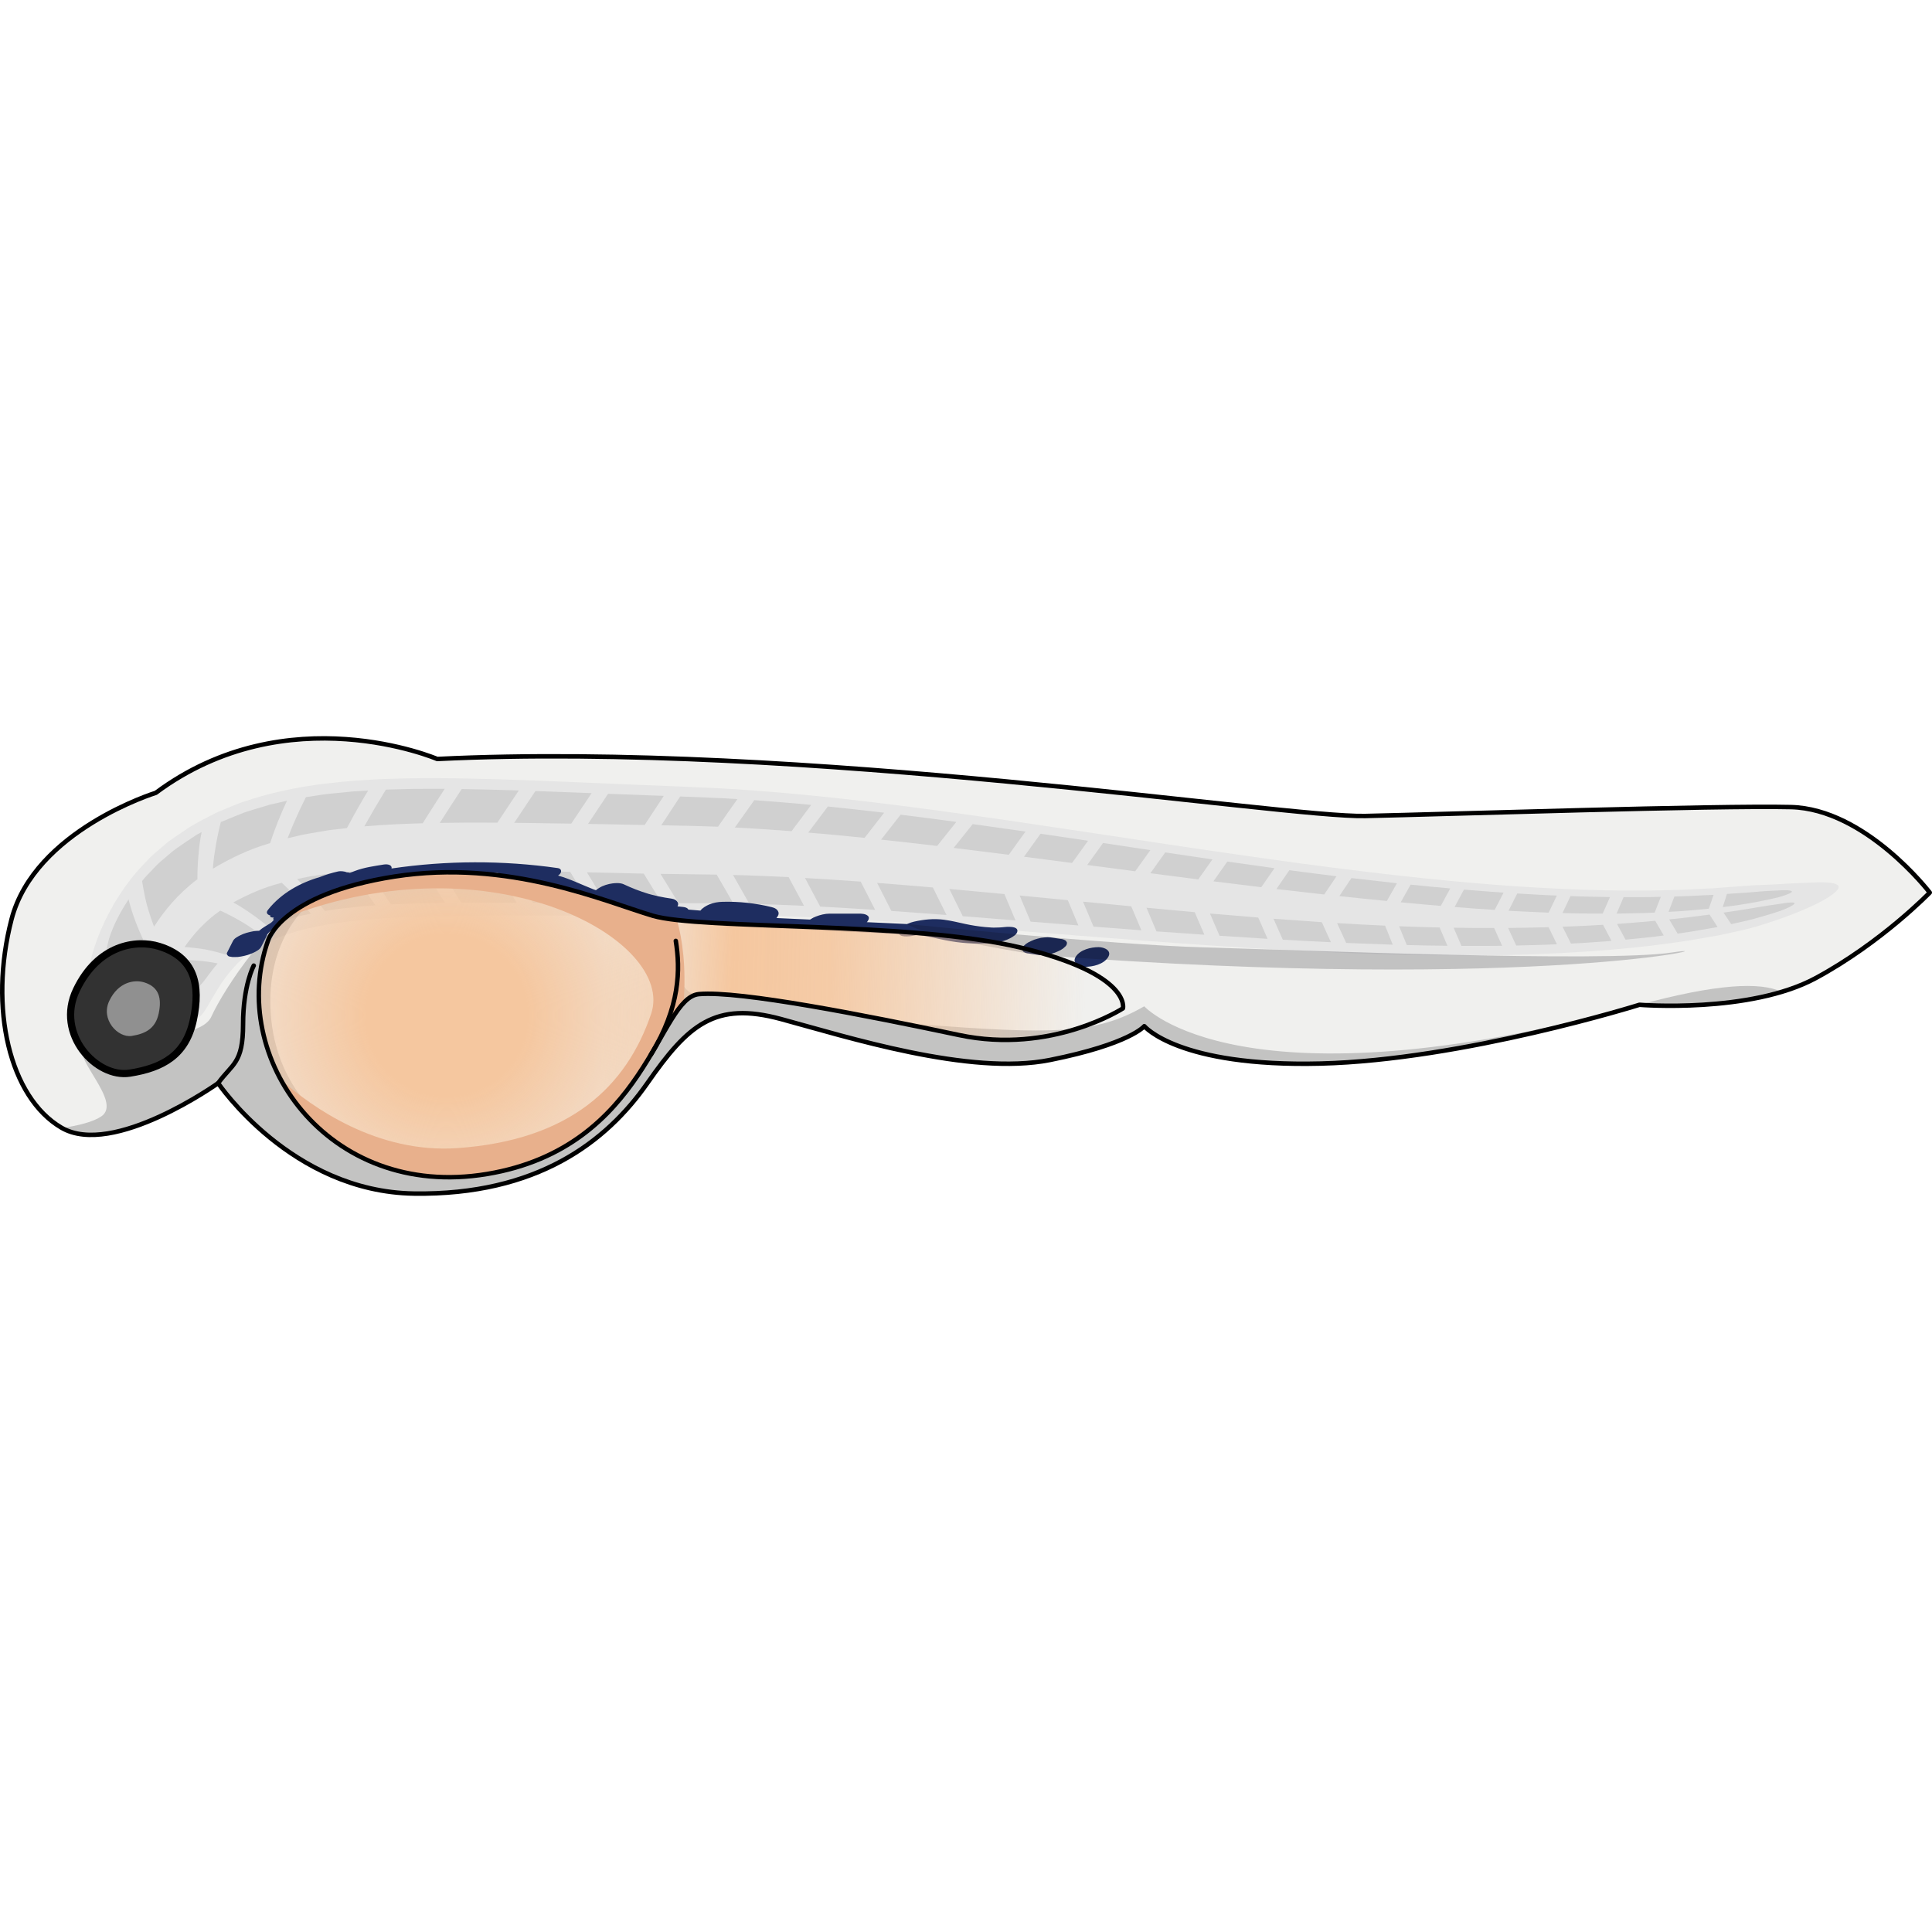 <?xml version="1.0" encoding="utf-8"?>
<!-- Created by: Science Figures, www.sciencefigures.org, Generator: Science Figures Editor -->
<svg version="1.1" id="Camada_1" xmlns="http://www.w3.org/2000/svg" xmlns:xlink="http://www.w3.org/1999/xlink" 
	 width="800px" height="800px" viewBox="0 0 432.48 102.905" enable-background="new 0 0 432.48 102.905"
	 xml:space="preserve">
<g>
	<path opacity="0.6" fill="#E6E6E3" d="M97.87,5.113c0,0-33.491-14.353-62.994,7.575c0,0-27.111,8.373-32.295,28.308
		c-5.183,19.935-0.399,39.87,11.164,46.648c11.562,6.778,35.085-9.967,35.085-9.967s16.347,24.321,43.857,24.719
		c27.51,0.399,43.059-11.562,52.229-24.719c9.17-13.157,15.15-18.34,29.902-14.353c14.752,3.987,42.262,12.758,60.203,9.17
		s21.131-7.575,21.131-7.575s7.575,9.17,39.471,8.373s71.367-13.157,71.367-13.157s24.719,1.993,39.471-5.98
		c14.752-7.974,25.517-19.138,25.517-19.138s-14.353-18.739-31.099-19.138c-16.745-0.399-76.949,1.595-95.289,1.994
		C287.252,18.27,179.205,1.126,97.87,5.113z"/>
	<g>
		<g>
			<path fill="#E5E5E5" d="M19.562,55.073c-0.023,4.331,1.203,7.526,2.992,9.638c1.804,2.109,4.175,3.196,6.706,3.273
				c5.066,0.224,10.698-2.021,15.508-5.253c0.606-0.398,1.422-1.769,2.568-3.784c1.158-1.986,2.71-4.631,4.825-6.988
				c0.543-0.557,1.055-1.213,1.67-1.7c0.301-0.254,0.57-0.582,0.891-0.813c0.322-0.227,0.641-0.466,0.956-0.721
				c0.264-0.262,0.751-0.511,1.175-0.777c0.433-0.266,0.868-0.543,1.305-0.833c0.209-0.157,0.446-0.284,0.702-0.392
				c0.247-0.12,0.496-0.24,0.746-0.362c0.499-0.247,1.001-0.505,1.506-0.777c4.264-1.907,10.225-3.344,17.635-4.17
				c7.391-0.84,16.066-1.12,25.428-1.222c9.372-0.097,19.451-0.035,29.929-0.04c5.258-0.026,10.603-0.052,16.013-0.079
				c2.65-0.018,5.317-0.036,7.997-0.054c2.606-0.031,5.249,0.006,7.907,0.049c10.632,0.167,21.578,0.708,32.607,1.407
				c22.065,1.414,44.463,3.417,65.843,4.931c21.382,1.532,41.762,2.61,59.811,2.675c18.038,0.15,33.737-0.806,45.639-2.209
				c2.978-0.405,5.718-0.743,8.202-1.133c2.477-0.43,4.705-0.817,6.664-1.156c3.9-0.839,6.706-1.44,8.264-1.93
				c12.497-3.75,18.587-7.474,18.532-8.896c-0.03-0.761-1.612-1.099-4.741-1.032c-1.581,0.065-3.541,0.146-5.901,0.243
				c-1.185,0.07-2.47,0.147-3.857,0.229c-1.395,0.057-2.892,0.119-4.494,0.184c-0.982,0.071-3.169,0.23-6.422,0.467
				c-0.813,0.063-1.693,0.132-2.636,0.205c-0.949,0.045-1.963,0.092-3.039,0.143c-2.15,0.108-4.541,0.247-7.183,0.275
				c-1.317,0.031-2.691,0.063-4.12,0.096c-1.433-0.001-2.922-0.003-4.464-0.004c-3.077,0.028-6.382-0.083-9.872-0.166
				c-6.99-0.252-14.751-0.636-23.149-1.368c-16.791-1.371-36.07-3.802-56.681-6.803c-20.618-2.972-42.56-6.512-64.88-9.543
				c-11.163-1.507-22.425-2.878-33.7-3.887c-5.642-0.494-11.274-0.928-16.918-1.196c-2.764-0.122-5.515-0.243-8.249-0.364
				c-2.664-0.106-5.312-0.212-7.941-0.317c-10.532-0.438-20.825-0.919-30.825-1.233c-10.007-0.302-19.725-0.469-29.275,0.037
				c-9.522,0.521-19.034,1.733-28.074,4.75c-1.113,0.315-2.237,0.796-3.337,1.241c-1.096,0.456-2.177,0.906-3.244,1.35
				c-2.111,1.043-4.161,2.133-6.091,3.266c-0.939,0.634-1.863,1.259-2.773,1.873c-0.45,0.313-0.896,0.623-1.339,0.931l-0.657,0.463
				l-0.663,0.549c-0.879,0.734-1.733,1.466-2.561,2.193c-0.854,0.71-1.525,1.515-2.26,2.257c-2.914,3-4.96,6.07-6.683,8.858
				c-0.781,1.412-1.515,2.761-2.133,4.045c-0.569,1.29-1.122,2.506-1.551,3.652C20.131,49.736,19.615,53.121,19.562,55.073z"/>
			<g>
				<path fill="#D0D0D0" d="M99.551,11.792c-2.235,0.002-4.443,0.005-6.622,0.007c-2.213,0.055-4.396,0.11-6.547,0.164
					c-1.665,2.713-3.298,5.492-4.832,8.23c4.34-0.374,8.706-0.567,13.075-0.693C96.234,16.931,97.876,14.361,99.551,11.792z"/>
				<path fill="#D0D0D0" d="M165.07,14.091c-2.136-0.149-4.291-0.247-6.45-0.334l-6.365-0.255l-4.226,6.449
					c2.228,0.044,4.397,0.088,6.499,0.129c2.141,0.066,4.214,0.13,6.21,0.191C162.167,18.183,163.608,16.146,165.07,14.091z"/>
				<path fill="#D0D0D0" d="M34.483,42.642c2.276-3.562,5.411-7.394,9.708-10.614c-0.001-1.686,0.07-3.421,0.219-5.198
					c0.148-1.778,0.365-3.622,0.72-5.353c-0.348,0.189-0.693,0.377-1.036,0.563c-0.338,0.198-0.659,0.427-0.985,0.639
					c-0.645,0.434-1.281,0.862-1.906,1.282c-0.619,0.427-1.229,0.847-1.828,1.26c-0.596,0.411-1.19,0.96-1.763,1.426
					c-1.143,0.974-2.269,1.899-3.177,2.906c-0.924,0.992-1.886,1.911-2.623,2.875c0.28,1.826,0.631,3.586,1.048,5.272
					C33.343,39.415,33.888,41.065,34.483,42.642z"/>
				<path fill="#D0D0D0" d="M82.399,12.172c-1.18,0.072-2.348,0.144-3.505,0.215c-1.182,0.118-2.353,0.236-3.512,0.352
					c-1.166,0.132-2.289,0.205-3.455,0.388c-1.162,0.18-2.311,0.357-3.447,0.533c-1.498,2.963-2.913,6.129-4.102,9.196
					c1.08-0.254,2.169-0.511,3.265-0.769c1.095-0.221,2.196-0.386,3.306-0.583c1.108-0.174,2.231-0.413,3.346-0.533
					c1.117-0.132,2.24-0.265,3.368-0.398C79.173,17.706,80.753,14.949,82.399,12.172z"/>
				<path fill="#D0D0D0" d="M116.136,12.157c-4.318-0.128-8.557-0.261-12.783-0.314c-1.652,2.516-3.284,5.022-4.906,7.574
					c4.316-0.066,8.631-0.087,12.888-0.048L116.136,12.157z"/>
				<path fill="#D0D0D0" d="M132.434,12.761c-4.235-0.16-8.432-0.318-12.577-0.474l-4.747,7.11
					c4.319,0.062,8.586,0.123,12.767,0.182L132.434,12.761z"/>
				<path fill="#D0D0D0" d="M64.229,14.466c-1.301,0.295-2.583,0.586-3.845,0.873c-1.282,0.389-2.543,0.772-3.783,1.148
					c-0.618,0.193-1.231,0.385-1.838,0.575c-0.611,0.243-1.216,0.484-1.815,0.722c-1.194,0.491-2.365,0.974-3.513,1.447
					c-0.458,1.76-0.83,3.556-1.13,5.283c-0.287,1.76-0.55,3.384-0.646,5.152c3.85-2.296,8.177-4.402,12.81-5.72
					C61.517,20.69,62.789,17.609,64.229,14.466z"/>
				<path fill="#D0D0D0" d="M325.616,38.248c2.901,0.253,5.905,0.445,8.971,0.645l1.99-3.86c-2.899-0.226-5.856-0.409-8.869-0.677
					L325.616,38.248z"/>
				<path fill="#D0D0D0" d="M360.399,36.022c-2.844-0.081-5.787-0.076-8.843-0.219l-1.786,3.793
					c3.022,0.111,6.031,0.126,8.997,0.131L360.399,36.022z"/>
				<path fill="#D0D0D0" d="M348.499,35.681c-2.874-0.087-5.831-0.29-8.861-0.458l-1.952,3.87c2.963,0.135,5.97,0.314,8.981,0.415
					L348.499,35.681z"/>
				<path fill="#D0D0D0" d="M383.574,35.531c-2.673,0.087-5.588,0.3-8.759,0.365l-1.306,3.436c3.195-0.133,6.216-0.451,9.018-0.706
					L383.574,35.531z"/>
				<path fill="#D0D0D0" d="M136.121,12.904l-4.496,6.742c4.361,0.083,8.603,0.164,12.681,0.241l4.283-6.517
					C144.415,13.215,140.254,13.059,136.121,12.904z"/>
				<path fill="#D0D0D0" d="M371.779,35.965c-2.629,0.097-5.419,0.062-8.332,0.072l-1.569,3.692c2.91-0.077,5.767-0.094,8.519-0.23
					L371.779,35.965z"/>
				<path fill="#D0D0D0" d="M197.91,17.143c-4.131-0.504-8.34-0.945-12.587-1.396l-4.402,5.841c4.13,0.332,8.333,0.758,12.614,1.179
					L197.91,17.143z"/>
				<path fill="#D0D0D0" d="M299.182,31.361c-3.486-0.414-7.01-0.89-10.553-1.352l-2.91,4.216c3.718,0.424,7.298,0.832,10.707,1.22
					L299.182,31.361z"/>
				<path fill="#D0D0D0" d="M285.293,29.56c-3.501-0.492-7.021-0.986-10.554-1.483l-3.119,4.422
					c3.668,0.451,7.243,0.891,10.714,1.318L285.293,29.56z"/>
				<path fill="#D0D0D0" d="M312.706,32.929c-3.356-0.382-6.753-0.769-10.188-1.16l-2.709,4.039
					c3.798,0.424,7.355,0.758,10.636,1.09L312.706,32.929z"/>
				<path fill="#D0D0D0" d="M271.402,27.595c-3.512-0.522-7.034-1.046-10.555-1.57l-3.34,4.663
					c3.635,0.469,7.214,0.931,10.724,1.384L271.402,27.595z"/>
				<path fill="#D0D0D0" d="M28.779,36.542c-2.702,4.078-3.873,7.211-4.39,8.893c-1.713,6.305-0.928,10.96,0.018,13.635
					c1.017,2.695,2.226,3.511,2.48,2.449c0.066-0.243,0.391-1.848,1.162-4.519c0.785-2.665,2.053-6.407,4.329-10.773
					C30.936,43.241,29.644,39.996,28.779,36.542z"/>
				<path fill="#D0D0D0" d="M324.642,34.086c-2.912-0.24-5.874-0.541-8.873-0.848l-2.223,3.96c0.546,0.049,1.109,0.1,1.636,0.147
					c2.327,0.2,4.785,0.463,7.337,0.654L324.642,34.086z"/>
				<path fill="#D0D0D0" d="M214.074,19.195c-4.066-0.559-8.24-1.079-12.472-1.614l-4.366,5.582
					c4.145,0.429,8.33,0.927,12.548,1.412L214.074,19.195z"/>
				<path fill="#D0D0D0" d="M257.507,25.517c-3.35-0.506-6.885-1.04-10.586-1.599l-3.543,4.92c3.613,0.474,7.197,0.945,10.738,1.409
					L257.507,25.517z"/>
				<path fill="#D0D0D0" d="M400.566,34.546c-0.798-0.137-2.406-0.006-4.781,0.105c-1.183,0.072-2.548,0.179-4.081,0.319
					c-1.532,0.143-3.258,0.204-5.127,0.348l-0.937,2.955c5.506-0.661,9.866-1.573,12.55-2.227
					C400.848,35.27,401.826,34.742,400.566,34.546z"/>
				<path fill="#D0D0D0" d="M181.59,15.391c-4.197-0.418-8.458-0.745-12.737-1.061l-4.357,6.118c4.102,0.2,8.338,0.505,12.701,0.824
					L181.59,15.391z"/>
				<path fill="#D0D0D0" d="M229.557,21.355c-3.84-0.541-7.783-1.098-11.82-1.667l-4.266,5.332c4.103,0.51,8.226,1.022,12.349,1.535
					L229.557,21.355z"/>
				<path fill="#D0D0D0" d="M243.567,23.415c-3.426-0.506-6.977-1.03-10.639-1.57l-3.704,5.148
					c3.598,0.468,7.188,0.935,10.756,1.399L243.567,23.415z"/>
			</g>
			<g>
				<path fill="#D0D0D0" d="M99.618,37.311c-2.088,0.04-4.15,0.08-6.185,0.119c-2,0.079-3.972,0.157-5.915,0.234
					c-1.702-2.576-3.431-5.088-5.262-7.629c4.093-0.24,8.292-0.317,12.529-0.336C96.429,32.237,98.04,34.774,99.618,37.311z"/>
				<path fill="#D0D0D0" d="M164.154,37.463c-2.035-0.055-4.058-0.059-6.078-0.057l-6.161,0.002l-4.066-6.581
					c4.448,0.059,8.663,0.116,12.576,0.168C161.685,33.124,162.93,35.303,164.154,37.463z"/>
				<path fill="#D0D0D0" d="M41.32,47.2c1.996-2.879,4.603-5.804,7.988-8.152c1.51,0.694,2.946,1.437,4.306,2.223
					c1.36,0.786,2.626,1.594,3.912,2.563l-0.602,0.284c-0.193,0.102-0.363,0.23-0.544,0.341c-0.359,0.226-0.713,0.448-1.061,0.667
					c-0.353,0.213-0.701,0.422-1.043,0.627c-0.349,0.202-0.56,0.43-0.846,0.63c-0.531,0.417-1.088,0.755-1.542,1.236
					c-0.463,0.462-0.975,0.806-1.38,1.285c-1.424-0.452-2.92-0.837-4.481-1.148C44.513,47.501,42.943,47.315,41.32,47.2z"/>
				<path fill="#D0D0D0" d="M84.05,37.888c-1.018,0.07-2.026,0.14-3.024,0.208c-0.967,0.105-1.925,0.209-2.873,0.311
					c-0.938,0.113-1.909,0.172-2.792,0.32c-0.889,0.14-1.768,0.278-2.637,0.414c-1.981-2.517-3.975-4.834-6.215-7.157
					c0.959-0.195,1.926-0.392,2.899-0.591c0.986-0.167,2-0.285,3.007-0.432c1.016-0.126,2.014-0.316,3.058-0.395
					c1.04-0.092,2.085-0.184,3.134-0.277C80.482,32.747,82.3,35.324,84.05,37.888z"/>
				<path fill="#D0D0D0" d="M115.651,37.285c-4.22-0.009-8.388-0.039-12.406,0c-1.564-2.534-3.147-5.079-4.742-7.578
					c4.217,0.033,8.45,0.1,12.672,0.216L115.651,37.285z"/>
				<path fill="#D0D0D0" d="M131.885,37.394c-4.225-0.028-8.412-0.056-12.547-0.084l-4.424-7.294
					c4.303,0.122,8.555,0.242,12.72,0.359L131.885,37.394z"/>
				<path fill="#D0D0D0" d="M69.596,39.726c-0.922,0.199-1.83,0.394-2.723,0.587c-0.834,0.248-1.656,0.492-2.463,0.732
					c-0.405,0.115-0.807,0.229-1.206,0.342c-0.366,0.145-0.73,0.289-1.089,0.431c-0.724,0.274-1.434,0.543-2.131,0.807
					c-1.171-0.998-2.377-1.921-3.683-2.835c-1.285-0.886-2.709-1.834-4.092-2.566c3.24-1.755,6.809-3.397,10.87-4.401
					C65.392,34.952,67.587,37.343,69.596,39.726z"/>
				<path fill="#D0D0D0" d="M325.396,42.881c2.932,0.068,5.97,0.064,9.067,0.063l1.796,3.986c-2.971,0.008-6.017,0.062-9.106,0.03
					L325.396,42.881z"/>
				<path fill="#D0D0D0" d="M360.744,45.838c-2.914,0.191-5.953,0.468-9.088,0.595l-1.871-3.78c3.044-0.083,6.075-0.256,9.057-0.43
					L360.744,45.838z"/>
				<path fill="#D0D0D0" d="M348.514,46.58c-2.961,0.161-5.991,0.208-9.107,0.291l-1.813-3.93c2.994-0.06,6.026-0.079,9.063-0.174
					L348.514,46.58z"/>
				<path fill="#D0D0D0" d="M384.479,42.729c-2.71,0.457-5.698,1.041-8.941,1.473l-1.893-3.186c3.203-0.285,6.231-0.728,9.039-1.071
					L384.479,42.729z"/>
				<path fill="#D0D0D0" d="M135.592,37.412l-4.208-6.933c4.375,0.101,8.629,0.199,12.72,0.294l4.094,6.649
					C143.976,37.419,139.769,37.415,135.592,37.412z"/>
				<path fill="#D0D0D0" d="M372.429,44.614c-2.702,0.389-5.557,0.643-8.552,0.942l-1.908-3.516
					c2.927-0.249,5.793-0.425,8.555-0.702L372.429,44.614z"/>
				<path fill="#D0D0D0" d="M195.906,38.891c-4.067-0.282-8.167-0.5-12.306-0.737l-3.398-6.398c4.067,0.214,8.23,0.517,12.468,0.808
					L195.906,38.891z"/>
				<path fill="#D0D0D0" d="M297.931,46.129c-3.569-0.153-7.16-0.366-10.78-0.562l-2.078-4.69c3.754,0.265,7.37,0.521,10.812,0.764
					L297.931,46.129z"/>
				<path fill="#D0D0D0" d="M283.748,45.368c-3.566-0.227-7.152-0.456-10.752-0.685l-2.144-4.977
					c3.699,0.308,7.304,0.609,10.805,0.9L283.748,45.368z"/>
				<path fill="#D0D0D0" d="M311.769,46.683c-3.434-0.13-6.911-0.261-10.427-0.394l-2.038-4.438
					c3.836,0.249,7.434,0.412,10.751,0.571L311.769,46.683z"/>
				<path fill="#D0D0D0" d="M269.601,44.455c-3.568-0.25-7.146-0.501-10.723-0.751l-2.236-5.291
					c3.66,0.337,7.263,0.668,10.796,0.994L269.601,44.455z"/>
				<path fill="#D0D0D0" d="M48.722,50.884c-1.729,1.999-2.845,3.78-3.633,4.597c-2.821,3.144-5.545,5.66-7.642,7.051
					c-2.053,1.416-3.501,1.68-3.269,0.716c0.058-0.214,0.401-1.624,1.172-3.953c0.779-2.32,2.034-5.559,4.099-9.173
					C42.669,50.063,45.745,50.263,48.722,50.884z"/>
				<path fill="#D0D0D0" d="M324.009,46.928c-2.992-0.015-6.025-0.089-9.099-0.168l-1.72-4.205c0.552,0.019,1.122,0.039,1.654,0.058
					c2.354,0.069,4.837,0.183,7.42,0.216L324.009,46.928z"/>
				<path fill="#D0D0D0" d="M211.879,40.031c-4.039-0.296-8.161-0.598-12.344-0.904l-3.189-6.278c4.11,0.304,8.28,0.674,12.48,1.027
					L211.879,40.031z"/>
				<path fill="#D0D0D0" d="M255.494,43.456c-3.388-0.257-6.963-0.529-10.707-0.813l-2.347-5.591
					c3.631,0.349,7.232,0.696,10.79,1.038L255.494,43.456z"/>
				<path fill="#D0D0D0" d="M401.305,37.842c-0.683,0.448-2.214,1.16-4.546,1.847c-1.163,0.36-2.52,0.755-4.059,1.182
					c-1.538,0.43-3.272,0.777-5.168,1.207l-1.726-2.569c5.523-0.783,9.916-1.64,12.69-1.979
					C401.244,37.068,402.381,37.111,401.305,37.842z"/>
				<path fill="#D0D0D0" d="M179.985,37.986c-4.073-0.211-8.153-0.333-12.241-0.454l-3.658-6.454c4,0.087,8.158,0.275,12.444,0.469
					L179.985,37.986z"/>
				<path fill="#D0D0D0" d="M227.324,41.248c-3.835-0.305-7.774-0.618-11.806-0.939l-3.015-6.101
					c4.099,0.379,8.219,0.761,12.338,1.142L227.324,41.248z"/>
				<path fill="#D0D0D0" d="M241.401,42.377c-3.445-0.276-7.015-0.562-10.697-0.856l-2.455-5.843
					c3.606,0.349,7.206,0.697,10.782,1.043L241.401,42.377z"/>
			</g>
		</g>
	</g>
	<g opacity="0.2">
		<path fill="#0D0D15" d="M256.14,60.471c-10.9,6.311-20.653,6.311-50.484,4.016c0,0-44.747-7.458-49.176-6.745
			c-4.429,0.713-5.324-8.171-5.324-4.155c0,4.016-6.239,24.09-21.8,34.995s-34.421,8.605-47.042,3.442
			c-12.621-5.163-21.8-16.637-21.8-32.7c0-16.063,9.892-22.793,9.892-22.793c-9.248,3.362-20.218,19.924-23.087,26.235
			c-2.868,6.31-23.521,3.442-28.111,5.737c-4.589,2.295,8.605,13.195,3.442,16.637c-1.8,1.2-5.134,2.05-8.762,2.577
			c11.611,6.564,34.943-10.04,34.943-10.04s16.347,24.321,43.857,24.719c27.51,0.399,43.059-11.562,52.229-24.719
			c9.17-13.157,15.151-18.34,29.902-14.353c14.752,3.987,42.262,12.758,60.204,9.17c17.941-3.588,21.131-7.575,21.131-7.575
			s7.575,9.17,39.471,8.373c31.896-0.797,71.367-13.157,71.367-13.157C277.627,84.465,256.14,60.471,256.14,60.471z"/>
		<path fill="#0D0D15" d="M366.992,60.134c0,0,17.488,1.409,31.823-2.889C394.097,54.964,384.225,55.442,366.992,60.134z"/>
	</g>
	<g>
		<path fill="#1E2D60" d="M224.519,42.767c-0.057,0.007-0.088,0.011-0.131,0.016c-0.24,0.019-0.48,0.035-0.72,0.046
			c-0.364,0.018-0.727,0.022-1.091,0.028c-0.219-0.003-0.335-0.004-0.364-0.003c-0.083-0.004-0.166-0.007-0.248-0.011
			c-0.486-0.028-0.971-0.061-1.455-0.108c-1.466-0.142-2.93-0.369-4.371-0.68c-1.617-0.348-3.231-0.756-4.873-0.964
			c-2.259-0.286-4.455-0.064-6.668,0.433c-0.327,0.074-0.947,0.256-1.576,0.527c-3-0.136-6-0.273-9-0.41
			c0.047-0.048,0.099-0.088,0.144-0.139c0.282-0.392,0.543-0.92,0.066-1.311c-0.545-0.447-1.368-0.46-2.026-0.46
			c-2.174,0-4.348,0-6.522,0c-0.986,0-2.11,0.281-3.019,0.64c-0.443,0.156-0.856,0.367-1.239,0.632
			c-0.031,0.017-0.058,0.041-0.089,0.059c-0.278-0.013-0.556-0.025-0.834-0.038c-2.064-0.094-4.129-0.178-6.192-0.282
			c-0.171-0.008-0.338-0.021-0.505-0.033c0.327-0.383,0.61-0.864,0.434-1.348c-0.239-0.656-0.865-0.93-1.504-1.087
			c-3.566-0.878-7.279-1.285-10.95-1.192c-1.047,0.027-2.059,0.183-3.03,0.599c-0.627,0.268-1.521,0.759-1.962,1.371
			c-0.905-0.076-1.809-0.151-2.714-0.227c-0.136-0.372-0.688-0.535-1.15-0.584c-0.424-0.045-0.85-0.092-1.275-0.138
			c0.136-0.243,0.204-0.506,0.105-0.771c-0.225-0.6-0.876-0.88-1.471-0.964c-0.965-0.136-1.925-0.303-2.877-0.509
			c-0.476-0.103-0.95-0.215-1.422-0.336c-0.231-0.059-0.46-0.124-0.691-0.184c-0.072-0.021-0.144-0.042-0.216-0.064
			c-1.866-0.564-3.684-1.273-5.446-2.107c-0.724-0.343-1.771-0.305-2.53-0.205c-0.962,0.127-2.098,0.458-2.929,0.979
			c-0.236,0.148-0.525,0.33-0.788,0.543c-0.176-0.065-0.355-0.119-0.53-0.187c-2.645-1.028-5.204-2.327-7.943-3.089
			c0.176-0.117,0.336-0.249,0.459-0.402c0.429-0.531,0.252-1.164-0.503-1.272c-12.373-1.764-24.906-1.719-37.233,0.091
			c0.026-0.103,0.037-0.207,0.008-0.315c-0.167-0.622-1.185-0.664-1.677-0.584c-2.255,0.369-4.437,0.652-6.578,1.467
			c-0.355,0.135-0.71,0.27-1.066,0.405c-0.231-0.071-0.48-0.102-0.729-0.115c-0.507-0.267-1.438-0.306-1.892-0.205
			c-1.423,0.318-2.817,0.748-4.17,1.282c-4.411,1.286-8.538,3.597-11.451,7.196c-0.294,0.363-0.54,0.765-0.112,1.142
			c0.14,0.123,0.347,0.202,0.576,0.255c-0.011,0.019-0.025,0.034-0.035,0.053c-0.22,0.393,0.631,0.415,0.806,0.412
			c-0.195,0.177-0.218,0.346-0.025,0.504c-0.238,0.301-0.498,0.575-0.816,0.775c-0.87,0.547-1.715,0.992-2.468,1.668
			c-0.455-0.01-0.906,0.03-1.355,0.12c-1.004,0.186-2.033,0.454-2.942,0.928c-0.575,0.3-1.263,0.642-1.569,1.247
			c-0.438,0.868-0.877,1.735-1.315,2.603c-0.115,0.215-0.092,0.392,0.069,0.533c0.121,0.214,0.317,0.333,0.587,0.357
			c0.36,0.089,0.724,0.12,1.092,0.096c0.462,0.011,0.921-0.029,1.376-0.121c1.004-0.186,2.033-0.454,2.942-0.928
			c0.575-0.3,1.263-0.642,1.569-1.247c0.438-0.868,0.877-1.736,1.316-2.603c0.028-0.053,0.023-0.098,0.034-0.146
			c0.679-0.874,1.564-1.53,2.65-2.151c0.748-0.428,1.256-0.956,1.72-1.676c0.003-0.005,0.007-0.011,0.011-0.016
			c2.275-1.007,4.27-2.474,6.211-4.033c0.908-0.302,1.797-0.651,2.675-1.029c2.288-0.48,4.497-1.245,6.574-2.333
			c10.437-2.239,21.156-3.093,31.811-2.551c0.066,0.061,0.148,0.121,0.25,0.18c2.85,1.655,6.115,1.592,9.261,2.188
			c3.403,0.645,6.455,2.367,9.683,3.544c2.357,0.859,4.766,1.505,7.203,2.023c2.049,0.695,4.154,1.229,6.281,1.6
			c0.239,0.18,0.607,0.271,0.933,0.298c4.085,0.341,8.17,0.682,12.255,1.023c0.925,0.077,1.878,0.097,2.794,0.252
			c0.88,0.149,1.553,0.619,2.362,0.948c1.518,0.617,3.082,0.318,4.504-0.37c0.341,0.075,0.685,0.135,1.024,0.219
			c0.517,0.127,1.11,0.125,1.687,0.062c0.435,0.117,0.877,0.205,1.335,0.263c2.059,0.262,4.165,0.256,6.237,0.35
			c1.343,0.061,2.686,0.122,4.029,0.183c0.401,0.087,0.828,0.101,1.204,0.101c0.341,0,0.683,0,1.024,0
			c2.059,0.094,4.117,0.188,6.176,0.281c3.846,0.175,7.692,0.35,11.538,0.525c0.584,0.875,2.724,0.497,3.751,0.275
			c0.069-0.003,0.156-0.006,0.285-0.009c0.048,0,0.08-0.001,0.109-0.002c0.207,0.013,0.413,0.028,0.619,0.05
			c0.592,0.061,1.181,0.156,1.765,0.272c1.646,0.328,3.275,0.729,4.93,1.014c3.495,0.602,7.002,0.704,10.523,0.274
			c0.967-0.118,2.077-0.488,2.937-0.947c0.477-0.254,1.355-0.765,1.539-1.357C228.171,42.354,225.122,42.693,224.519,42.767z"/>
		<path fill="#1E2D60" d="M238.579,45.79c-0.352-0.243-0.742-0.376-1.172-0.401c-0.76-0.116-1.52-0.232-2.279-0.348
			c-0.444-0.051-0.887-0.044-1.327,0.021c-0.517,0.033-1.024,0.122-1.523,0.269c-0.505,0.123-0.99,0.299-1.454,0.529
			c-0.414,0.165-0.8,0.38-1.16,0.646c-0.174,0.156-0.348,0.312-0.522,0.468c-0.261,0.252-0.368,0.553-0.323,0.904
			c0.082,0.122,0.164,0.243,0.246,0.365c0.351,0.243,0.742,0.376,1.172,0.401c0.76,0.116,1.52,0.232,2.279,0.348
			c0.444,0.051,0.887,0.044,1.327-0.021c0.517-0.033,1.024-0.122,1.524-0.269c0.505-0.123,0.99-0.299,1.454-0.529
			c0.414-0.164,0.8-0.38,1.16-0.646c0.174-0.156,0.348-0.312,0.522-0.468c0.26-0.252,0.368-0.553,0.323-0.904
			C238.743,46.033,238.661,45.911,238.579,45.79z"/>
		<path fill="#1E2D60" d="M245.924,47.232c-1.723,0-4.095,0.559-5.099,2.114c-0.977,1.514,0.835,2.29,2.099,2.29
			c1.723,0,4.095-0.559,5.099-2.114C249.001,48.008,247.188,47.232,245.924,47.232z"/>
	</g>
	<g>
		<path fill="#323232" d="M35.639,47.066c-5.248-1.633-13.732-0.257-18.525,9.719c-4.795,9.975,4.534,19.82,11.917,18.654
			c7.386-1.165,12.569-4.016,14.253-11.918C44.967,55.616,43.543,49.528,35.639,47.066z"/>
		<path fill="#909090" d="M32.298,55.121c-2.216-0.689-5.799-0.108-7.823,4.104c-2.024,4.212,1.916,8.37,5.032,7.878
			c3.12-0.492,5.309-1.695,6.019-5.033C36.237,58.732,35.636,56.16,32.298,55.121z"/>
		<path fill="none" stroke="#000000" stroke-width="1.61" stroke-miterlimit="10" d="M35.639,47.066
			c-5.248-1.633-13.732-0.257-18.525,9.719c-4.795,9.975,4.534,19.82,11.917,18.654c7.386-1.165,12.569-4.016,14.253-11.918
			C44.967,55.616,43.543,49.528,35.639,47.066z"/>
	</g>
	<path opacity="0.2" fill="#0D0D15" d="M203.021,42.052c0,0,45.661,4.65,66.314,5.224c20.653,0.574,90.069,3.442,104.985,1.147
		c14.916-2.295-28.214,9.173-141.804,0.568C232.516,48.991,208.418,45.433,203.021,42.052z"/>
	<g>
		<linearGradient id="SVGID_1_" gradientUnits="userSpaceOnUse" x1="134.793" y1="65.437" x2="242.737" y2="68.091">
			<stop  offset="0" style="stop-color:#F5C79F;stop-opacity:0.032"/>
			<stop  offset="0.267" style="stop-color:#F5C79F"/>
			<stop  offset="0.47" style="stop-color:#F5C79F;stop-opacity:0.9"/>
			<stop  offset="1" style="stop-color:#F5C79F;stop-opacity:0"/>
		</linearGradient>
		<path fill="url(#SVGID_1_)" d="M59.994,45.781c0,0,2.791-10.366,28.308-14.353c25.517-3.987,47.046,5.582,57.811,8.771
			c10.765,3.19,57.811,1.196,82.531,7.177s22.726,13.556,22.726,13.556s-15.948,10.366-36.68,5.98
			c-20.732-4.386-49.04-9.967-58.21-9.17c-9.17,0.797-11.562,34.288-47.445,40.269C73.151,103.991,50.824,71.696,59.994,45.781z"/>
		
			<radialGradient id="SVGID_00000065075596229740379870000002293114697393707170_" cx="99.953" cy="62.473" r="64.219" gradientUnits="userSpaceOnUse">
			<stop  offset="0.282" style="stop-color:#F5C79F"/>
			<stop  offset="1" style="stop-color:#F5C79F;stop-opacity:0"/>
		</radialGradient>
		<path fill="url(#SVGID_00000065075596229740379870000002293114697393707170_)" d="M88.302,31.427
			c-13.441,2.1-20.572,5.969-24.315,9.162c-1.967,2.584-3.621,5.37-4.915,8.288c-6.448,25.31,15.495,54.877,49.962,49.132
			c28.099-4.683,35.661-26.233,42.023-35.746c0.818-6.863,1.174-14.789-0.338-21.212c-1.891-0.238-3.464-0.515-4.606-0.854
			C135.348,37.009,113.818,27.44,88.302,31.427z"/>
		<path fill="#E8B08C" d="M88.302,31.427c-13.441,2.1-20.572,5.969-24.315,9.162c46.517-18.004,87.291,5.241,81.777,21.543
			c-5.514,16.302-18.138,28.313-43.355,30.083C84.398,93.479,69.777,83.01,62.89,76.922c7.859,14.406,24.537,24.689,46.144,21.088
			c31.035-5.173,37.018-30.908,44.001-38.288c0.58-8.022-0.252-14.111-1.489-18.568c-2.274-0.258-4.126-0.568-5.433-0.956
			C135.348,37.009,113.818,27.44,88.302,31.427z"/>
		<path fill="none" stroke="#000000" stroke-linecap="round" stroke-linejoin="round" stroke-miterlimit="10" d="M59.994,45.781
			c0,0,2.791-10.366,28.308-14.353c25.517-3.987,47.046,5.582,57.811,8.771c10.765,3.19,57.811,1.196,82.531,7.177
			s22.726,13.556,22.726,13.556s-15.948,10.366-36.68,5.98c-20.732-4.386-49.04-9.967-58.21-9.17
			c-9.17,0.797-11.562,34.288-47.445,40.269C73.151,103.991,50.824,71.696,59.994,45.781z"/>
		<path fill="none" stroke="#000000" stroke-linecap="round" stroke-linejoin="round" stroke-miterlimit="10" d="M145.715,71.272
			c6.581-10.715,6.581-19.132,5.563-25.442"/>
	</g>
	<g>
		<path fill="none" stroke="#000000" stroke-linecap="round" stroke-linejoin="round" stroke-miterlimit="10" d="M97.87,5.113
			c0,0-33.491-14.353-62.994,7.575c0,0-27.111,8.373-32.295,28.308c-5.183,19.935-0.399,39.87,11.164,46.648
			c11.562,6.778,35.085-9.967,35.085-9.967s16.347,24.321,43.857,24.719c27.51,0.399,43.059-11.562,52.229-24.719
			c9.17-13.157,15.15-18.34,29.902-14.353c14.752,3.987,42.262,12.758,60.203,9.17s21.131-7.575,21.131-7.575
			s7.575,9.17,39.471,8.373s71.367-13.157,71.367-13.157s24.719,1.993,39.471-5.98c14.752-7.974,25.517-19.138,25.517-19.138
			s-14.353-18.739-31.099-19.138c-16.745-0.399-76.949,1.595-95.289,1.994C287.252,18.27,179.205,1.126,97.87,5.113z"/>
		<path fill="none" stroke="#000000" stroke-linecap="round" stroke-linejoin="round" stroke-miterlimit="10" d="M48.83,77.676
			c3.19-4.386,5.582-4.386,5.582-13.157c0-8.771,2.392-13.157,2.392-13.157"/>
	</g>
</g>
</svg>